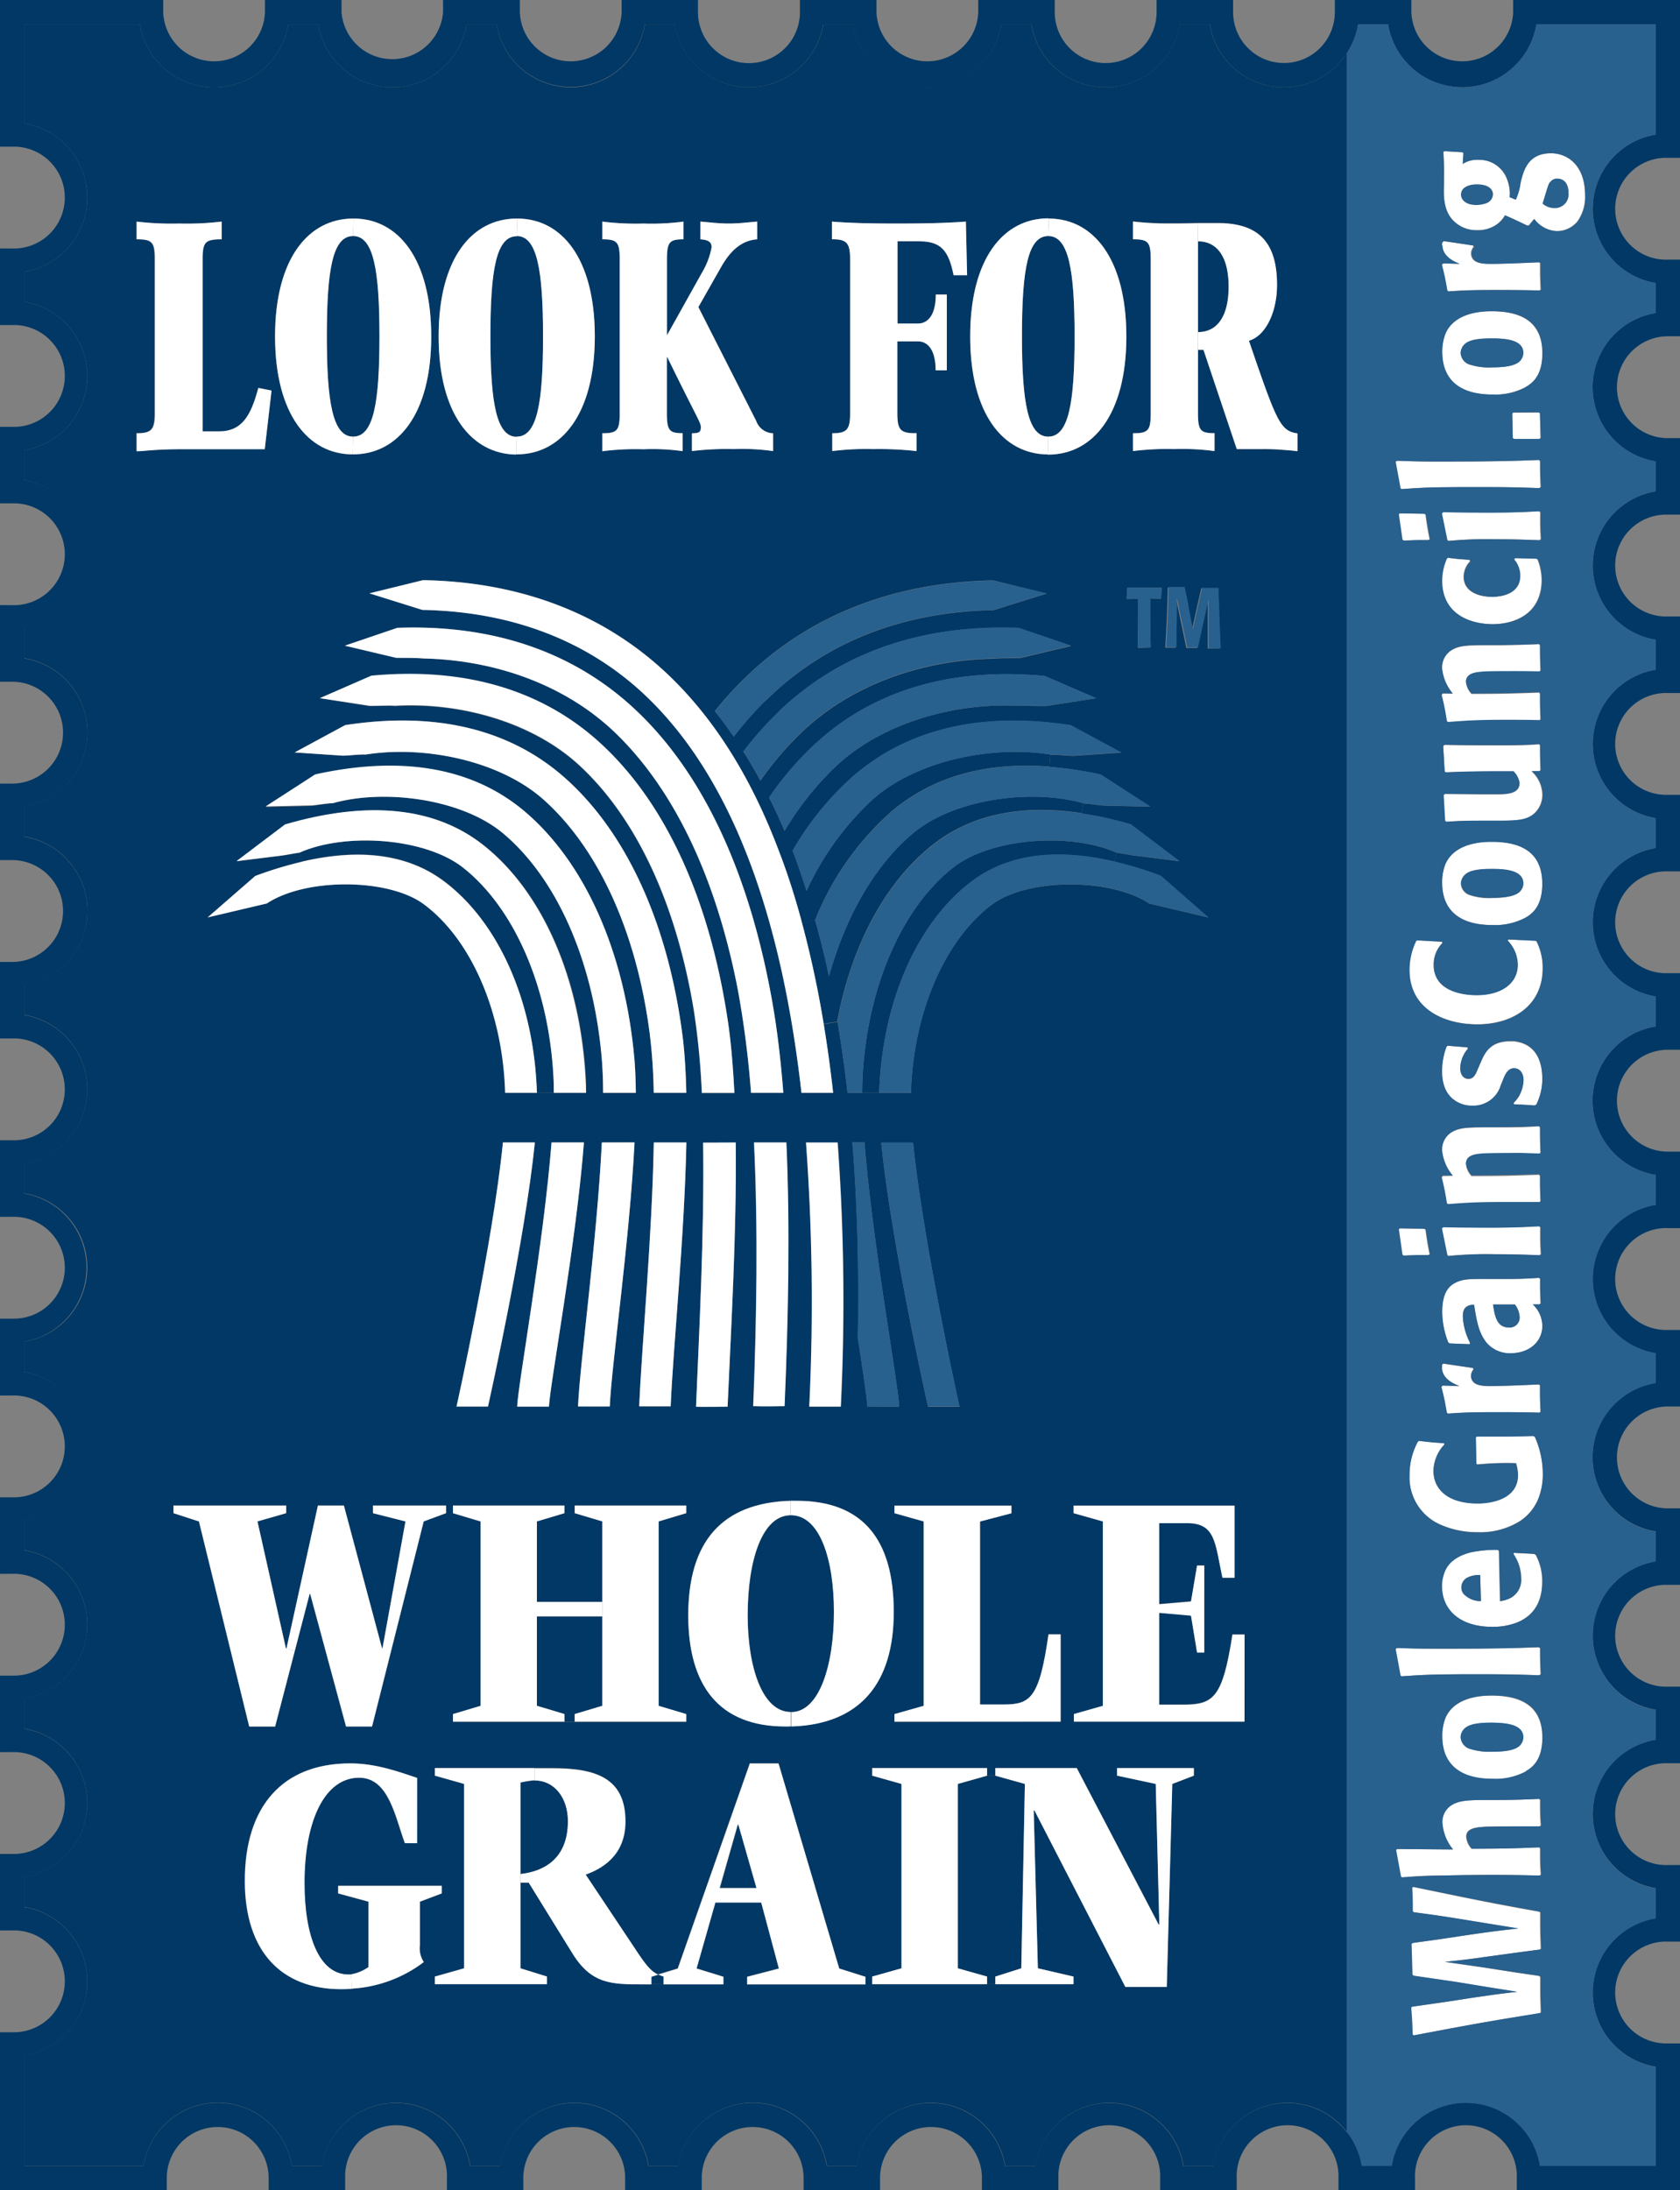 <svg xmlns="http://www.w3.org/2000/svg" viewBox="0 0 276.8 360.74"><rect x="0" y="0" width="276.8" height="360.74" fill="#808080" stroke="none"/><defs><style>.cls-1{fill:#013865;}.cls-2{fill:#28608e;}.cls-3{fill:#fff;}</style></defs><g id="Layer_2" data-name="Layer 2"><g id="Layer_1-2" data-name="Layer 1"><path class="cls-1" d="M160.33,145c-9.16,6.75-15,20-15.47,35h-2.8c0-.94,0-1.83.06-2.66.81-15.08,6.64-27.89,14.84-34.38,6.27-5,19.45-5.87,27-2.52h0l-.36,1.5C174,139.69,166.18,140.73,160.33,145Z"/><path class="cls-1" d="M136.58,160.8c2.84-10.13,7.68-18.37,13.79-23.51,6.76-5.7,19.52-7.42,28.12-5l-.24,1.65c-10-1.53-18.29.23-24.59,5.21-7.78,6.14-13.34,16.5-15.69,28.92l0,.2-2.28.37a168.57,168.57,0,0,0-3.55-16.56l2.14-.58C135.13,154.51,135.91,157.59,136.58,160.8Z"/><path class="cls-1" d="M132.88,146.75a47.33,47.33,0,0,1,10.91-15.08c7.23-6.41,19.58-8.93,29.28-7.39l-.15,2c-10.48-.83-19.2,1.63-25.95,7.3a47.24,47.24,0,0,0-12.66,17.94l-2.14.58q-1.59-5.94-3.57-11.25l2-.74C131.4,142.26,132.18,144.47,132.88,146.75Z"/><path class="cls-1" d="M49.38,140.43c7.52-3.35,20.7-2.44,27,2.52,8.2,6.49,14,19.3,14.83,34.38,0,.83.06,1.72.06,2.66H88.46C88,165,82.15,151.79,73,145c-5.85-4.31-13.65-5.35-23.24-3.11Z"/><polygon class="cls-1" points="163.99 325.57 163.99 326.82 162.63 326.82 162.63 325.57 157.81 324.21 157.81 293.84 162.63 292.48 163.99 292.48 168.86 293.84 168.27 324.21 163.99 325.57"/><polygon class="cls-1" points="121.69 300.49 124.64 310.96 118.64 310.96 121.6 300.49 121.69 300.49"/><path class="cls-1" d="M88.07,293.27c3.37,0,5.5,3,5.5,6.71,0,6.37-4.18,8.3-7.82,8.7V293.61A16.86,16.86,0,0,1,88.07,293.27Z"/><path class="cls-1" d="M130.31,249.58c4.73,0,7.09,7.16,7.09,15.92S135,282,130.31,282s-7.1-7.45-7.1-15.92C123.21,257,125.58,249.58,130.31,249.58Z"/><polygon class="cls-1" points="93.01 282.33 88.46 280.97 88.46 266.24 99.24 266.24 99.24 280.97 94.69 282.33 94.69 283.58 93.01 283.58 93.01 282.33"/><polygon class="cls-1" points="99.24 250.6 99.24 263.85 88.46 263.85 88.46 250.6 93.01 249.24 94.69 249.24 99.24 250.6"/><path class="cls-1" d="M197.38,39.75c3.18,0,5.05,2.6,5.05,7.47s-1.87,7.48-5.05,7.48Z"/><path class="cls-1" d="M172.71,38.88c3.38,0,4.34,5.53,4.34,16.52s-1,16.52-4.34,16.52-4.33-5.53-4.33-16.52S169.34,38.88,172.71,38.88Z"/><path class="cls-1" d="M85.14,38.88c3.37,0,4.33,5.53,4.33,16.52s-1,16.52-4.33,16.52S80.8,66.39,80.8,55.4,81.76,38.88,85.14,38.88Z"/><path class="cls-1" d="M58.18,38.88c3.38,0,4.34,5.53,4.34,16.52s-1,16.52-4.34,16.52-4.33-5.53-4.33-16.52S54.81,38.88,58.18,38.88Z"/><path class="cls-1" d="M200.11,71.37c-2.32,0-2.73-.43-2.73-3.35V57.62h.89L203.76,74h4a36.15,36.15,0,0,1,4.19.17c.93,0,1.44.16,1.81.16V71.37c-2.83-.43-3.38-1.73-8-15.27,2.76-.81,4.63-4.71,4.63-9.2,0-7.48-3.48-10.18-9.82-10.18-1.1,0-2.17,0-3.27,0-1.49,0-3,.06-4.68.06a50.43,50.43,0,0,1-5.9-.32h-.07v2.92c2.52,0,2.93.44,2.93,3.36V68c0,2.92-.41,3.35-2.93,3.35V74.3a45.13,45.13,0,0,1,6.82-.33,39.6,39.6,0,0,1,6.62.33Zm-4.36,28.16-.56-2.69-.06-.08c-1.2,0-1.4,0-2.66,0l-.06.09c-.12,4.19-.16,5.27-.41,9.76l.06.09a14.3,14.3,0,0,1,1.58,0l.07-.09,0-2.67.07-2.72,0-2.65.5,2.48.42,2,.75,3.61.07.09a15,15,0,0,1,1.67,0l.07-.09.65-3,.45-2,.63-2.94v2.51l0,2.14v3.36l0,.09c.78,0,1.08-.06,1.94,0l.06-.09c-.07-1.59-.14-3.21-.19-4.82l-.09-2.65c-.06-1.3-.07-1.47-.07-2.3l-.06-.08c-1.17,0-1.36,0-2.61,0l-.06.09-.52,2.27-.45,2-.53,2.44-.49-2.51Zm-18.82,182.8v1.25h28.12V269.19h-2c-1.64,10.64-3.19,11.55-8.24,11.55H191V265.61l5.23.46,1,6.08h1.19V257.82h-1.19l-1,5.92-5.23.45V250.83h4.6c4.73,0,4.59,3.35,5.82,9h2V248H176.89v1.26l4.82,1.36V281ZM191.34,96.79h-5.55l-.08.08-.08,1.73.06.08,1.83-.06c0,3.68,0,4.56-.08,8l.07.09c.82,0,1.05-.06,2-.06l.07-.08c-.06-2-.08-3.93-.08-5.9,0-.77,0-1.21,0-2.1l1.74.05.07-.07.08-1.75ZM174.75,283.58V269.19h-2c-1.55,10.64-3,11.55-7.51,11.55h-3.77V250.6l5.18-1.36V248H147.37v1.26l4.82,1.36V281l-4.82,1.36v1.25ZM159.34,45.33l-.2-8.83c-3.07.22-6.08.32-11.54.32s-8.56-.16-10.54-.32v2.92c2.63-.05,3,.76,3,3.41V68c0,2.7-.48,3.35-2.94,3.35V74.3a44.7,44.7,0,0,1,6.73-.33,57.34,57.34,0,0,1,7.16.33V71.37c-2.73.06-3.17-.59-3.17-3.35V56.21h3.38c1.6,0,2.93,1.35,2.93,4.77H156V48.52h-1.84c0,3.41-1.33,4.77-2.93,4.77h-3.38V39.75h3.58c3.48,0,4.84,1.41,5.66,5.58ZM172.71,36c-7.33,0-12.86,6.55-12.86,19.44s5.48,19.39,12.77,19.44h.09c7.34,0,12.87-6.55,12.87-19.44S180.1,36,172.8,36ZM148.15,231.67c-.15-3.72-4.41-26.87-5.71-43.49h-2q1.22,15,.91,32.27c.84,5.42,1.5,9.85,1.56,11.22C142.89,231.67,148.15,231.74,148.15,231.67Zm14.48,59.56H143.7v1.25l4.83,1.36v30.37l-4.83,1.36v1.25h33.17v-1.25L171,324.21l-.68-25.93.09-.12,15,29.12h6.82l.91-33.44,3.55-1.36v-1.25H184.05v1.25l6.37,1.36.59,23.09-.09.11-13.51-25.81H164v1.25h-1.36Zm-17.43-103c1.59,16.25,7.71,43.5,7.71,43.5h5.18s-6-27.14-7.65-43.5Zm-6.64,43.5a357.44,357.44,0,0,0-.52-43.5h-5.21a358.91,358.91,0,0,1,.54,43.5Zm33.56-120.39c-15.41-1.45-28.26,2.36-37.87,11.25a52,52,0,0,0-7.53,8.77c.9,1.79,1.73,3.6,2.54,5.51a49.71,49.71,0,0,1,8.58-10.76c7.7-7.14,19.65-10.47,30.44-9.83,1.07-.08,3.06.06,4.18,0l8.16-1.27Zm-46.05,4.16c9.71-9.68,22.57-14.72,37.64-15l8.74-2.73-8.82-2.17c-16.54.29-30.66,5.84-41.36,16.52a59.26,59.26,0,0,0-4.5,5c1.07,1.35,2.12,2.75,3.12,4.21A59.38,59.38,0,0,1,126.07,115.45Zm-10.22,72.73c.21,14.87-.67,31.43-1.17,43.49.52.09,5.2,0,5.2,0,.53-12.1,1.51-28.67,1.34-43.51Zm12.37-70.89a57.61,57.61,0,0,0-5.74,6.45c1,1.54,1.9,3.14,2.81,4.8a52,52,0,0,1,6.64-7.81c8.15-7.88,19.69-12,31.58-12.27,1.34-.12,3.16-.09,4.55-.11l8.44-2-8.66-2.94C151.86,102.82,138.36,107.5,128.22,117.29ZM115.4,39.42c1.74.11,1.84.76,1.84,1.36a12.67,12.67,0,0,1-1.57,4.11l-5.8,10.35V42.78c0-2.92.41-3.36,2.73-3.36V36.5a40.2,40.2,0,0,1-6.62.32,43.78,43.78,0,0,1-6.75-.32v2.92c2.45,0,2.86.44,2.86,3.36V68c0,2.92-.41,3.35-2.86,3.35V74.3A43.14,43.14,0,0,1,106,74a36,36,0,0,1,6.48.33V71.37c-2.18,0-2.59-.43-2.59-3.35V58.81h.07c5.08,10.4,5.53,10.72,5.53,11.54s-.28,1-1.47,1V74.3a47.17,47.17,0,0,1,6.89-.33,36,36,0,0,1,6.48.33V71.37a3.05,3.05,0,0,1-2.79-2.05l-9.52-18.74,3.78-6.66c1.74-3,3.62-4.33,5.91-4.5V36.5c-1.47.11-3,.32-4.68.32s-3.2-.21-4.67-.32ZM99.16,188.18c-.81,16.27-3.64,36.51-3.92,43.46,2.56.05,5.23,0,5.23,0,.29-6.88,3.26-27.27,4.08-43.49Zm13.93,0h-5.37c-.28,15.65-2,33.77-2.4,43.49l5.18,0C110.91,221.94,112.77,203.77,113.09,188.18Zm-22.22,0c-1.29,16.62-5.51,39.76-5.66,43.49,3.14,0,5.24,0,5.24,0,.16-3.66,4.49-27,5.76-43.51ZM69.59,100.47c15.08.26,28,5.3,37.68,15,13.14,13.08,21.42,34.72,24.78,64.54h5.22c-.43-3.9-1-7.68-1.55-11.31l2.28-.37c.63,3.75,1.19,7.64,1.64,11.68h10.45c.4-13.63,5.83-25.49,13.45-31.09,5.79-4.26,19.4-4.35,25.82-.09l9.73,2.29-7.82-6.82a62.65,62.65,0,0,0-7.69-2.35l.36-1.5c.36,0,2.8.49,3.08.49l7.29.91-8-6.05a58.58,58.58,0,0,0-8.07-1.8l.24-1.65c.54-.05,2.89.35,3.45.34l7.6.18-8.16-5.27a59.7,59.7,0,0,0-8.46-1.28l.15-2c.8-.07,3,.2,3.8.18l7.88-.53-8.32-4.5c-14.85-2.29-27.08.63-36.14,8.64a49.27,49.27,0,0,0-9.71,12.06l-2,.74Q122,123,111.06,112.09C100.35,101.41,86.24,95.86,69.7,95.57l-8.83,2.17Zm2.06,192,4.82,1.36v30.37l-4.82,1.36v1.25H90.12v-1.25l-4.37-1.36V310.1h1.36l7.15,11.55c3.18,5.17,6.46,5.17,11.73,5.17h13.2v-1.25l-4.42-1.36,3.1-10.87h7.55l2.91,10.87-5.23,1.36v1.25h19.47v-1.25l-4.32-1.36-10-33.78h-4.73l-11.87,33.78-3.29,1c-1.26-.59-2.08-1.64-3.94-4.48l-8-12c2.5-.91,6.55-3,6.55-8.76,0-7.28-5.05-8.75-12.06-8.75H71.65ZM72.27,55.4c0,12.84,5.48,19.39,12.78,19.44h.09C92.47,74.84,98,68.29,98,55.4S92.52,36,85.23,36h-.09C77.8,36,72.27,42.51,72.27,55.4ZM88.12,188.18H82.86c-1.61,16.36-7.64,43.5-7.64,43.5H80.4S86.51,204.43,88.12,188.18ZM74.63,248v1.26l4.55,1.36V281l-4.55,1.36v1.25h38.44v-1.25L108.52,281V250.6l4.55-1.36V248H94.69v1.26H93V248Zm-5.94,44.84c-2.59-.86-6.55-2.39-11-2.39-11.24,0-17.38,7.16-17.38,19.33,0,11.66,6,17.86,15.88,17.86.61,0,1.21,0,1.78-.07a21.7,21.7,0,0,0,11.82-4.37,4.13,4.13,0,0,1-.64-2.78v-7.17l3.6-1.36v-1.25H55.68v1.25l5,1.36V324a7.07,7.07,0,0,1-2.89,1.22l-.43,0c-4.78,0-7.23-6.26-7.23-15.07,0-10.46,3.41-17.34,9-17.34,4.87,0,5.92,6.37,7.51,10.75h2ZM73.49,248h-12v1.26l5.36,1.36L63,271.47h-.09L56.66,248H52.38L47.2,271.53h-.09L42.42,250.6l4.73-1.36V248H28.59v1.26l4.19,1.36,8.28,33.78h4.27l3.25-12.49L51,262.54h.09L57,284.38H61.3l8.51-33.78,3.68-1.36Zm31.62-130.69c-10.17-9.79-23.66-14.47-39.64-13.89l-8.65,2.94,8.44,2c1.39,0,3.2,0,4.54.11,11.89.26,23.43,4.39,31.6,12.27C111,130,118,144.45,121.6,163.19a161.07,161.07,0,0,1,2.14,16.8h5.32c-.41-5.31-1-10.32-1.8-14.87C123.53,144,116,127.75,105.11,117.29Zm-44.25-1c1.1,0,3.1-.12,4.17,0,10.8-.64,22.74,2.69,30.44,9.83,9.28,8.58,15.93,22.61,18.85,40.44a124.4,124.4,0,0,1,1.3,13.49H121c-.21-4.28-.53-8.32-1.07-11.88-3-20-10.24-35.78-20.84-45.57-9.61-8.89-22.46-12.7-37.89-11.25L52.69,115ZM44.74,64.33l-2.18-.43c-1.2,4.5-2.66,7.15-6.45,7.15h-2.8V42.78c0-2.92.41-3.36,3.14-3.36V36.5a48.81,48.81,0,0,1-7,.32,48.81,48.81,0,0,1-7-.32v2.92c2.59,0,3,.44,3,3.36V68c0,2.7-.47,3.35-3,3.35V74.3h.07c1.16,0,2.93-.33,7.16-.33H43.62Zm.58-8.93c0,12.84,5.48,19.39,12.77,19.44h.09c7.34,0,12.87-6.55,12.87-19.44S65.57,36,58.27,36h-.09C50.85,36,45.32,42.51,45.32,55.4Zm3.23,68.53,7.87.53c.84,0,3-.25,3.82-.18,9.69-1.54,22.05,1,29.28,7.39,8.89,7.89,15.3,21.52,17.51,38.42a91,91,0,0,1,.68,9.9h5.37c-.07-3.12-.24-6.05-.53-8.63-2.29-18.91-9.23-34.19-19.53-43.29-9.06-8-21.29-10.93-36.15-8.64Zm6.25,8.4c8.61-2.46,21.38-.74,28.14,5,8.54,7.19,14.66,20.4,16.15,36.4.18,1.87.27,4,.28,6.3h5.39c0-1.93-.09-3.74-.22-5.37-1.55-17.8-8.2-32.61-18.2-41-8.5-7.13-20.1-9.18-34.41-6l-8.15,5.27,7.59-.18C51.92,132.68,54.27,132.28,54.8,132.33ZM42.05,144.28l-7.83,6.82L44,148.81c6.42-4.26,20-4.17,25.82.09,7.63,5.6,13.06,17.46,13.45,31.09H96.56c0-.71,0-1.41,0-2-.81-16.72-7.11-31.06-16.85-38.76-7.93-6.27-18.93-7.43-32.67-3.41l-8,6.05,7.32-.91c.28,0,2.8-.51,3.07-.49l.36,1.5A62.65,62.65,0,0,0,42.05,144.28ZM221.93,8.73V351.16a12.38,12.38,0,0,0-22,5.58H195a12.39,12.39,0,0,0-24.45,0h-4.93a12.39,12.39,0,0,0-24.45,0h-4.92a12.39,12.39,0,0,0-24.46,0h-4.92a12.39,12.39,0,0,0-24.45,0H77.48a12.39,12.39,0,0,0-24.45,0H48.1a12.39,12.39,0,0,0-24.46,0H4V338.55A12.39,12.39,0,0,0,4,314.1v-4.92a12.39,12.39,0,0,0,0-24.45v-4.94a12.39,12.39,0,0,0,0-24.45v-4.92A12.39,12.39,0,0,0,4,226V221a12.39,12.39,0,0,0,0-24.45v-4.93a12.39,12.39,0,0,0,0-24.45v-4.92a12.39,12.39,0,0,0,0-24.46v-4.92a12.39,12.39,0,0,0,0-24.46v-4.93A12.38,12.38,0,0,0,4,79.08V74.15A12.39,12.39,0,0,0,4,49.7V44.77A12.39,12.39,0,0,0,4,20.32V4H23.06A12.38,12.38,0,0,0,47.5,4h4.93A12.39,12.39,0,0,0,76.88,4h4.93a12.39,12.39,0,0,0,24.45,0h4.93a12.39,12.39,0,0,0,24.45,0h4.93A12.39,12.39,0,0,0,165,4h4.92a12.39,12.39,0,0,0,24.45,0h4.94a12.41,12.41,0,0,0,12.22,10.38A12.35,12.35,0,0,0,221.93,8.73ZM147.23,265.5c0-11.94-5.09-18.31-16-18.31-.32,0-.64,0-.95,0-11.45.33-16.88,6.85-16.88,18.86,0,11.6,5.09,18.31,16,18.31.32,0,.64,0,.95,0C141.8,284,147.23,277.12,147.23,265.5Zm-18-33.88c.62-14.16.92-29.49.3-43.44h-5.33c.68,14,.43,29.41-.13,43.44C125.44,231.69,129.27,231.62,129.27,231.62Z"/><path class="cls-2" d="M256.62,29.41c.89,0,1.82.64,1.82,2.34a2.27,2.27,0,0,1-2.3,2.54,3,3,0,0,1-2-.75l.3-1c.68-2.28.68-2.31,1-2.61A1.38,1.38,0,0,1,256.62,29.41Z"/><path class="cls-3" d="M252.89,236.68a15.27,15.27,0,0,1,1.31,6.06,10.92,10.92,0,0,1-.51,3.44,8,8,0,0,1-3.31,4.38,12.33,12.33,0,0,1-6.89,1.8,14.94,14.94,0,0,1-6.3-1.31,8.48,8.48,0,0,1-4.95-8.16,11.37,11.37,0,0,1,1.37-5.46l.18-.13c1.79.2,2.27.26,4.12.38l.09.21a6.55,6.55,0,0,0-1.82,4.31c0,3.23,2.56,5.41,7.28,5.41,2.24,0,6.65-.71,6.65-4.69a7.1,7.1,0,0,0-.33-1.93,49.32,49.32,0,0,0-6.35.21l-.18-.13-.09-4.36.18-.13c1.52,0,3,0,4.5,0h.69c1.37,0,2.75,0,4.12-.08Z"/><path class="cls-3" d="M253,256.11a8.82,8.82,0,0,1,1.07,4.41c0,1.85-.36,5.34-4.39,6.82a11.08,11.08,0,0,1-3.9.62c-5.17,0-8.24-2.67-8.24-6.7a5.66,5.66,0,0,1,.27-1.82c.24-.87,1-2.85,4.47-3.74a19.94,19.94,0,0,1,4.45-.41l.21.15.18,8.29a4.79,4.79,0,0,0,1.82-.57,3.38,3.38,0,0,0,1.64-3.2,7.13,7.13,0,0,0-1.28-4l.09-.18,3.37.18Zm-9,7.62-.12-4.29a4.12,4.12,0,0,0-2.06.39,1.79,1.79,0,0,0-1,1.64,1.64,1.64,0,0,0,.33,1A3.83,3.83,0,0,0,244,263.73Z"/><polygon class="cls-3" points="253.72 68.05 253.84 72.16 253.63 72.29 249.49 72.34 249.25 72.21 249.16 68.11 249.34 67.98 253.54 67.93 253.72 68.05"/><path class="cls-3" d="M253.84,80.24l-.21.16c-2.95-.11-4.74-.16-8-.16-1.76,0-3.52,0-5.29,0-4.83,0-5.81.07-9.45.33l-.18-.1-.81-4.39.21-.18c3.22.1,4.57.13,7.4.13,9.43,0,12.56-.13,16-.26l.21.16C253.72,77.83,253.75,78.52,253.84,80.24Z"/><path class="cls-3" d="M253.84,88.81l-.21.16c-2.44-.08-4.26-.16-7.52-.16a66.93,66.93,0,0,0-7.54.28l-.18-.15-.9-4.41.24-.18c2.54,0,5.1.07,7.64.07,4.12,0,5.88-.1,8.17-.23l.21.18C253.72,86.45,253.75,87,253.84,88.81Z"/><path class="cls-3" d="M253.84,206.58l-.21.16c-2.44-.08-4.26-.16-7.52-.16a64,64,0,0,0-7.54.29l-.18-.16-.9-4.41.24-.18c2.54,0,5.1.08,7.64.08,4.12,0,5.88-.11,8.17-.23l.21.18C253.72,204.22,253.75,204.74,253.84,206.58Z"/><path class="cls-3" d="M252.53,214.85a4.93,4.93,0,0,1,1.58,3.56c0,2.52-2.06,4.49-5.25,4.49a5,5,0,0,1-4.09-1.92c-1.1-1.54-1.43-3-1.91-6.06a2.07,2.07,0,0,0-1.28.34c-.39.33-.57.72-.57,1.66a10.51,10.51,0,0,0,1.2,4.29l-.12.21-3.26-.13-.24-.16a13.8,13.8,0,0,1-1-5c0-3.28,1.19-4.31,2.15-4.82,1.25-.67,2.42-.67,5.1-.64l2.21,0c2.8,0,3.55,0,6.47-.18l.21.13c0,1.67,0,2.24.09,4.08l-.21.16Zm-2.15,2.1a3.76,3.76,0,0,0-.78-2.08H246c.27,1.75.6,3.78,2.57,3.78A1.63,1.63,0,0,0,250.38,217Z"/><path class="cls-3" d="M253.84,275.79l-.21.15c-2.95-.1-4.74-.15-8-.15-1.76,0-3.52,0-5.29,0-4.83.05-5.81.08-9.45.34l-.18-.11-.81-4.38.21-.18c3.22.1,4.57.12,7.4.12,9.43,0,12.56-.12,16-.25l.21.15C253.72,273.38,253.75,274.07,253.84,275.79Z"/><path class="cls-3" d="M253.84,321l-.18.13-4.08.54-4.66.64c-3.22.46-4,.54-6.89.85l6.38.92,5.46.85,3.7.54.18.18c0,2.51,0,3.2.09,5.8l-.18.15c-8.65,1.39-10.92,1.8-20.79,3.67l-.21-.13c-.06-1.87-.06-2.23-.24-4.44l.15-.15,5.91-.85,4.35-.67c3.61-.53,4.48-.64,7.07-.94l-4.11-.65-6.12-1-6.86-1-.18-.16-.15-5.08.21-.15,4.59-.64,5-.75c3.47-.51,4.48-.64,7.82-1l-5.13-.83-4.56-.74c-3.44-.56-4.48-.69-7.55-1.1l-.18-.16c0-1.72,0-2.07-.09-3.9l.18-.12c13.09,2.72,15.36,3.12,20.79,4.08l.18.12C253.72,317.69,253.75,318.54,253.84,321Z"/><path class="cls-3" d="M250.35,129a3.4,3.4,0,0,0-1-1.93c-1.2,0-1.67,0-2.54,0-.48,0-5.25,0-8.62.18l-.18-.18-.24-4.18.24-.18c2.8.05,5.61.07,8.41.07,3.88,0,5,0,7.13-.18l.18.16c0,1.67,0,2.23.09,4.1l-.18.18-1.34,0a5.31,5.31,0,0,1,1.79,3.8,4.12,4.12,0,0,1-1.58,3.36c-1.25.92-2.63,1-5.88,1h-2.09c-3,0-3.85,0-6.35.18l-.18-.18-.24-4.23.24-.18,6,.05c.74,0,1.52,0,2.26,0C248.08,130.87,250.35,130.87,250.35,129Z"/><path class="cls-3" d="M254.11,58.2c0,3.67-1.61,4.93-2.78,5.59A10.69,10.69,0,0,1,245.87,65c-5.49,0-8.26-2.51-8.26-7a8,8,0,0,1,.57-3.13c1.64-3.59,6.47-3.59,7.64-3.59C250.29,51.3,254.11,52.76,254.11,58.2Zm-3.85,1.39a2,2,0,0,0,.69-1.44c0-2.13-2.72-2.41-5.16-2.41-1.62,0-3.32.13-4.18.74a2.09,2.09,0,0,0-.93,1.64A2.12,2.12,0,0,0,242,60a10.32,10.32,0,0,0,3.82.51C248.74,60.51,249.75,60,250.26,59.59Z"/><path class="cls-3" d="M254.11,145.57c0,3.67-1.61,4.93-2.78,5.59a10.69,10.69,0,0,1-5.46,1.21c-5.49,0-8.26-2.52-8.26-7a8,8,0,0,1,.57-3.13c1.64-3.59,6.47-3.59,7.64-3.59C250.29,138.67,254.11,140.13,254.11,145.57ZM250.26,147a1.93,1.93,0,0,0,.69-1.43c0-2.13-2.72-2.41-5.16-2.41-1.62,0-3.32.12-4.18.74a2.05,2.05,0,0,0-.93,1.64,2.11,2.11,0,0,0,1.35,1.87,10.13,10.13,0,0,0,3.82.52C248.74,147.88,249.75,147.39,250.26,147Z"/><path class="cls-3" d="M254.11,286.23c0,3.67-1.61,4.93-2.78,5.59a10.69,10.69,0,0,1-5.46,1.21c-5.49,0-8.26-2.51-8.26-7a8,8,0,0,1,.57-3.13c1.64-3.59,6.47-3.59,7.64-3.59C250.29,279.33,254.11,280.79,254.11,286.23Zm-3.85,1.39a2,2,0,0,0,.69-1.44c0-2.13-2.72-2.41-5.16-2.41-1.62,0-3.32.13-4.18.74a2.05,2.05,0,0,0-.93,1.64A2.13,2.13,0,0,0,242,288a10.32,10.32,0,0,0,3.82.51C248.74,288.54,249.75,288.05,250.26,287.62Z"/><path class="cls-3" d="M250.41,94.79a4.13,4.13,0,0,0-1-2.67l.15-.2,3.58.1.18.15a9.37,9.37,0,0,1,.66,3.31c0,5.78-4.65,7.32-8.08,7.32-3.05,0-8.36-1.18-8.36-7.21a9.36,9.36,0,0,1,.78-3.6l.18-.12c1.58.2,2,.23,3.58.33l.09.26A3.72,3.72,0,0,0,241.13,95c0,2.49,2.51,3.31,4.69,3.31C247.61,98.28,250.41,97.69,250.41,94.79Z"/><path class="cls-2" d="M251,58.15a2,2,0,0,1-.69,1.44c-.51.43-1.52.92-4.41.92A10.32,10.32,0,0,1,242,60a2.12,2.12,0,0,1-1.35-1.88,2.09,2.09,0,0,1,.93-1.64c.86-.61,2.56-.74,4.18-.74C248.23,55.74,251,56,251,58.15Z"/><path class="cls-2" d="M251,145.52a1.93,1.93,0,0,1-.69,1.43c-.51.44-1.52.93-4.41.93a10.13,10.13,0,0,1-3.82-.52,2.11,2.11,0,0,1-1.35-1.87,2.05,2.05,0,0,1,.93-1.64c.86-.62,2.56-.74,4.18-.74C248.23,143.11,251,143.39,251,145.52Z"/><path class="cls-2" d="M251,286.18a2,2,0,0,1-.69,1.44c-.51.43-1.52.92-4.41.92A10.32,10.32,0,0,1,242,288a2.13,2.13,0,0,1-1.35-1.88,2.05,2.05,0,0,1,.93-1.64c.86-.61,2.56-.74,4.18-.74C248.23,283.77,251,284.05,251,286.18Z"/><path class="cls-2" d="M249.6,214.87a3.76,3.76,0,0,1,.78,2.08,1.63,1.63,0,0,1-1.82,1.7c-2,0-2.3-2-2.57-3.78Z"/><path class="cls-3" d="M248.53,154.75l4.45.18.18.13a9.73,9.73,0,0,1,1,4.39c0,6.26-5,9.26-10.77,9.26-5.22,0-11.19-2.31-11.19-9a11.08,11.08,0,0,1,1.1-4.75l.15-.1,4.12.23.06.23a5,5,0,0,0-1.43,3.62c0,4.18,4.5,4.95,7.07,4.95,4.24,0,6.77-2.05,6.77-5a5.8,5.8,0,0,0-1.67-4Z"/><path class="cls-2" d="M243.34,30.36c2.42,0,2.62,1.28,2.62,1.64a1.65,1.65,0,0,1-1.25,1.54,4.74,4.74,0,0,1-1.55.23c-1.49,0-2.45-.77-2.45-1.72C240.71,30.87,242,30.34,243.34,30.36Z"/><path class="cls-2" d="M243.88,259.44l.12,4.29a3.83,3.83,0,0,1-2.9-1.23,1.64,1.64,0,0,1-.33-1,1.79,1.79,0,0,1,1-1.64A4.12,4.12,0,0,1,243.88,259.44Z"/><path class="cls-3" d="M239.34,304.63a7.71,7.71,0,0,1-1.76-4.36,3.25,3.25,0,0,1,1.61-3c1.25-.74,2.9-.77,5.73-.79h2.24c3.1,0,3.94-.08,6.38-.18l.18.15c0,2,0,2.39.12,4.24l-.21.13c-1,0-1.94,0-2.92,0s-5.34,0-6.27.08c-1.19.1-2.89.2-2.89,1.61a3.18,3.18,0,0,0,.89,2c5.29,0,6.63-.05,11.1-.23l.18.15c0,2.08,0,2.46.12,4.36l-.21.13c-2.92-.05-4.68-.1-7.64-.1q-3.62,0-7.25.08c-3.84.05-4.92.1-7.81.33l-.18-.13-.81-4.39.21-.15Z"/><path class="cls-3" d="M239.34,114.27a7.66,7.66,0,0,1-1.76-4.11,3.36,3.36,0,0,1,1.79-3.18c1.22-.64,2.6-.67,5.46-.69h2.33c2.92-.06,3.76-.06,6.38-.18l.18.18c0,2,0,2.48.09,4.18l-.18.15-3.07,0c-1.13,0-5.22,0-6.21.07s-2.83.21-2.83,1.62a3.33,3.33,0,0,0,.92,2c5.34,0,6.51-.06,11.1-.21l.18.15c0,2.06,0,2.44.09,4.29l-.18.15c-1.91,0-3.82-.05-5.73-.05-4.86,0-6.74.16-9.33.36l-.21-.15a39.21,39.21,0,0,0-.87-4.34l.21-.26Z"/><path class="cls-3" d="M239.34,193.68a7.66,7.66,0,0,1-1.76-4.11,3.37,3.37,0,0,1,1.79-3.18c1.22-.64,2.6-.67,5.46-.69h2.33c2.92,0,3.76,0,6.38-.18l.18.18c0,2.05,0,2.49.09,4.18l-.18.16-3.07,0c-1.13,0-5.22,0-6.21.08s-2.83.2-2.83,1.61a3.33,3.33,0,0,0,.92,2c5.34,0,6.51-.05,11.1-.21l.18.16c0,2.05,0,2.44.09,4.28l-.18.16c-1.91,0-3.82,0-5.73,0-4.86,0-6.74.15-9.33.35l-.21-.15a39.67,39.67,0,0,0-.87-4.34l.21-.25Z"/><path class="cls-1" d="M221.93,351.16a12.3,12.3,0,0,1,2.44,5.58h4.93a12.38,12.38,0,0,1,24.44,0H272.8V340.42a12.39,12.39,0,0,1,0-24.45V311a12.39,12.39,0,0,1,0-24.45v-4.93a12.39,12.39,0,0,1,0-24.45v-4.92a12.39,12.39,0,0,1,0-24.46V222.9a12.39,12.39,0,0,1,0-24.45v-4.92a12.39,12.39,0,0,1,0-24.46v-4.93a12.39,12.39,0,0,1,0-24.45v-4.93a12.39,12.39,0,0,1,0-24.45v-4.93a12.39,12.39,0,0,1,0-24.45V76a12.38,12.38,0,0,1,0-24.44V46.62a12.39,12.39,0,0,1,0-24.45V4H253.15A12.39,12.39,0,0,1,228.7,4h-4.93a12.18,12.18,0,0,1-1.84,4.73,12.35,12.35,0,0,1-10.38,5.65A12.41,12.41,0,0,1,199.33,4h-4.94a12.39,12.39,0,0,1-24.45,0H165a12.39,12.39,0,0,1-24.45,0h-4.93a12.39,12.39,0,0,1-24.45,0h-4.93A12.39,12.39,0,0,1,81.81,4H76.88A12.39,12.39,0,0,1,52.43,4H47.5A12.38,12.38,0,0,1,23.06,4H4V20.32A12.39,12.39,0,0,1,4,44.77V49.7A12.39,12.39,0,0,1,4,74.15v4.93a12.38,12.38,0,0,1,0,24.44v4.93a12.39,12.39,0,0,1,0,24.46v4.92a12.39,12.39,0,0,1,0,24.46v4.92a12.39,12.39,0,0,1,0,24.45v4.93A12.39,12.39,0,0,1,4,221V226a12.39,12.39,0,0,1,0,24.45v4.92a12.39,12.39,0,0,1,0,24.45v4.94a12.39,12.39,0,0,1,0,24.45v4.92a12.39,12.39,0,0,1,0,24.45v18.19H23.64a12.39,12.39,0,0,1,24.46,0H53a12.39,12.39,0,0,1,24.45,0h4.93a12.39,12.39,0,0,1,24.45,0h4.92a12.39,12.39,0,0,1,24.46,0h4.92a12.39,12.39,0,0,1,24.45,0h4.93a12.39,12.39,0,0,1,24.45,0h4.93a12.38,12.38,0,0,1,22-5.58Zm54.87-14.58v24.16H249.91v-2a8.39,8.39,0,1,0-16.77,0v2H220.53v-2a8.39,8.39,0,1,0-16.77,0v2H191.15v-2a8.39,8.39,0,1,0-16.77,0v2h-12.6v-2a8.39,8.39,0,1,0-16.78,0v2H132.4v-2a8.39,8.39,0,0,0-16.78,0v2H103v-2a8.39,8.39,0,0,0-16.78,0v2H73.64v-2a8.39,8.39,0,1,0-16.77,0v2H44.26v-2a8.39,8.39,0,0,0-16.78,0v2H0v-26H2a8.39,8.39,0,1,0,0-16.77H0v-12.6H2a8.39,8.39,0,1,0,0-16.77H0V276H2a8.39,8.39,0,1,0,0-16.77H0v-12.6H2a8.39,8.39,0,1,0,0-16.77H0V217.2H2a8.39,8.39,0,1,0,0-16.77H0V187.82H2a8.39,8.39,0,1,0,0-16.77H0v-12.6H2a8.39,8.39,0,1,0,0-16.78H0v-12.6H2a8.39,8.39,0,1,0,0-16.78H0V99.68H2A8.39,8.39,0,1,0,2,82.91H0V70.31H2A8.39,8.39,0,1,0,2,53.54H0V40.93H2A8.39,8.39,0,1,0,2,24.16H0V0H26.89V2A8.39,8.39,0,0,0,43.66,2V0H56.27V2A8.39,8.39,0,0,0,73,2V0H85.65V2a8.39,8.39,0,0,0,16.77,0V0H115V2A8.39,8.39,0,0,0,131.8,2V0h12.61V2a8.39,8.39,0,0,0,16.77,0V0h12.6V2a8.39,8.39,0,0,0,16.78,0V0h12.61V2a8.38,8.38,0,1,0,16.76,0V0h12.61V2a8.39,8.39,0,0,0,16.77,0V0H276.8V26h-2a8.39,8.39,0,1,0,0,16.77h2V55.39h-2a8.39,8.39,0,1,0,0,16.78h2v12.6h-2a8.39,8.39,0,1,0,0,16.77h2v12.61h-2a8.39,8.39,0,1,0,0,16.77h2v12.61h-2a8.39,8.39,0,1,0,0,16.77h2v12.61h-2a8.39,8.39,0,1,0,0,16.78h2v12.6h-2a8.39,8.39,0,1,0,0,16.77h2v12.61h-2a8.39,8.39,0,1,0,0,16.78h2v12.6h-2a8.39,8.39,0,1,0,0,16.77h2v12.61h-2a8.39,8.39,0,1,0,0,16.77h2v12.61h-2a8.39,8.39,0,1,0,0,16.77Z"/><path class="cls-3" d="M256.14,34.29a2.27,2.27,0,0,0,2.3-2.54c0-1.7-.93-2.34-1.82-2.34a1.38,1.38,0,0,0-1.17.52c-.3.3-.3.33-1,2.61l-.3,1A3,3,0,0,0,256.14,34.29Zm-15.43-2.24c0,1,1,1.72,2.45,1.72a4.74,4.74,0,0,0,1.55-.23A1.65,1.65,0,0,0,246,32c0-.36-.2-1.61-2.62-1.64C242,30.34,240.71,30.87,240.71,32.05Zm-1.31,4.24c-1.61-1.67-1.55-4.11-1.49-5.93l0-1.18c0-1.62,0-2.15-.09-4.13l.15-.15,3,.18.15.15L241,27a4.39,4.39,0,0,1,2.6-.69,4.88,4.88,0,0,1,4.71,3.28,6.23,6.23,0,0,1,.39,2.88l1,.41a9.74,9.74,0,0,0,.75-2.54l.12-.62c.45-1.67,1.16-4.49,4.92-4.49,2.9,0,5.64,2.15,5.64,6.85a6.88,6.88,0,0,1-1.25,4.39,4.42,4.42,0,0,1-3.37,1.59,4.91,4.91,0,0,1-3.76-2l-.9,1.08h-.27c-1.22-.59-2-1-3.64-1.69a4.58,4.58,0,0,1-1.67,1.72,5.39,5.39,0,0,1-2.89.74A5.32,5.32,0,0,1,239.4,36.29Z"/><path class="cls-3" d="M237.58,176.31a11.4,11.4,0,0,1,.75-3.93l.18-.13,3.25.26.09.23a5.08,5.08,0,0,0-1.26,3.21c0,1.59,1,1.79,1.35,1.79.83,0,1.16-.69,1.52-1.56l.54-1.26c.62-1.41,1.49-3.38,4.77-3.38.21,0,.42,0,.66,0,4.26.46,4.68,4.31,4.68,6.26a9.56,9.56,0,0,1-1,4.21l-.27.13c-1.5-.1-1.82-.13-3.38-.18l-.11-.23a6.24,6.24,0,0,0,.83-1A5.7,5.7,0,0,0,251,178c0-1.44-.81-2-1.56-2-1.07,0-1.52,1.13-1.79,1.83l-.41,1a4.72,4.72,0,0,1-4.69,3.34,4.9,4.9,0,0,1-2.62-.7C237.7,180.08,237.58,177.57,237.58,176.31Z"/><path class="cls-3" d="M240.47,228.32c-2.2-.82-2.89-2-2.89-3,0-.18,0-.36,0-.54l.21-.16,4.86.72.12.23a1.76,1.76,0,0,0-.42,1c0,1.75,2,1.75,3.32,1.75,2.05,0,5.43-.16,7.84-.26l.21.13c0,2.05,0,2.46.09,4.36l-.18.16c-2.47-.06-4.92-.08-7.37-.08-4.14,0-5.49.08-7.72.23l-.18-.15c-.33-1.88-.42-2.37-.9-4.26l.24-.21Z"/><path class="cls-3" d="M240.47,43.45c-2.2-.82-2.89-2-2.89-3.06,0-.18,0-.36,0-.53l.21-.16,4.86.72.12.23a1.76,1.76,0,0,0-.42,1.05c0,1.75,2,1.75,3.32,1.75,2.05,0,5.43-.16,7.84-.26l.21.13c0,2,0,2.46.09,4.36l-.18.16c-2.47-.06-4.92-.08-7.37-.08-4.14,0-5.49.08-7.72.23l-.18-.15c-.33-1.88-.42-2.37-.9-4.26l.24-.21Z"/><path class="cls-3" d="M235.52,88.79l-.18.18c-.56,0-1.16,0-1.73,0s-1.34,0-2.41.08l-.21-.16-.6-4.18.18-.15,4.06.07.21.13C235.1,86.55,235.16,87,235.52,88.79Z"/><path class="cls-3" d="M235.52,206.56l-.18.18c-.56,0-1.16,0-1.73,0s-1.34,0-2.41.08l-.21-.15-.6-4.19.18-.15,4.06.08.21.13C235.1,204.33,235.16,204.81,235.52,206.56Z"/><path class="cls-2" d="M248.53,154.75l-.12.18a5.8,5.8,0,0,1,1.67,4c0,2.93-2.53,5-6.77,5-2.57,0-7.07-.77-7.07-4.95a5,5,0,0,1,1.43-3.62l-.06-.23-4.12-.23-.15.1a11.08,11.08,0,0,0-1.1,4.75c0,6.64,6,9,11.19,9,5.73,0,10.77-3,10.77-9.26a9.73,9.73,0,0,0-1-4.39l-.18-.13Zm-2.66-2.38a10.69,10.69,0,0,0,5.46-1.21c1.17-.66,2.78-1.92,2.78-5.59,0-5.44-3.82-6.9-8.29-6.9-1.17,0-6,0-7.64,3.59a8,8,0,0,0-.57,3.13C237.61,149.85,240.38,152.37,245.87,152.37ZM247,255.44l-.21-.15a19.94,19.94,0,0,0-4.45.41c-3.52.89-4.23,2.87-4.47,3.74a5.66,5.66,0,0,0-.27,1.82c0,4,3.07,6.7,8.24,6.7a11.08,11.08,0,0,0,3.9-.62c4-1.48,4.39-5,4.39-6.82a8.82,8.82,0,0,0-1.07-4.41l-.24-.16-3.37-.18-.09.18a7.13,7.13,0,0,1,1.28,4,3.38,3.38,0,0,1-1.64,3.2,4.79,4.79,0,0,1-1.82.57Zm-4.77-34.23a10.51,10.51,0,0,1-1.2-4.29c0-.94.18-1.33.57-1.66a2.07,2.07,0,0,1,1.28-.34c.48,3.08.81,4.52,1.91,6.06a5,5,0,0,0,4.09,1.92c3.19,0,5.25-2,5.25-4.49a4.93,4.93,0,0,0-1.58-3.56h1.1l.21-.16c-.09-1.84-.12-2.41-.09-4.08l-.21-.13c-2.92.18-3.67.18-6.47.18l-2.21,0c-2.68,0-3.85,0-5.1.64-1,.51-2.15,1.54-2.15,4.82a13.8,13.8,0,0,0,1,5l.24.16,3.26.13Zm-.36-48.47-.09-.23-3.25-.26-.18.13a11.4,11.4,0,0,0-.75,3.93c0,1.26.12,3.77,2.36,5.1a4.9,4.9,0,0,0,2.62.7,4.72,4.72,0,0,0,4.69-3.34l.41-1c.27-.7.72-1.83,1.79-1.83.75,0,1.56.59,1.56,2a5.7,5.7,0,0,1-.84,2.72,6.24,6.24,0,0,1-.83,1l.11.23c1.56.05,1.88.08,3.38.18l.27-.13a9.56,9.56,0,0,0,1-4.21c0-1.95-.42-5.8-4.68-6.26-.24,0-.45,0-.66,0-3.28,0-4.15,2-4.77,3.38l-.54,1.26c-.36.87-.69,1.56-1.52,1.56-.36,0-1.35-.2-1.35-1.79A5.08,5.08,0,0,1,241.85,172.74ZM239.4,36.29a5.32,5.32,0,0,0,4,1.64,5.39,5.39,0,0,0,2.89-.74A4.58,4.58,0,0,0,248,35.47c1.61.72,2.42,1.1,3.64,1.69h.27l.9-1.08a4.91,4.91,0,0,0,3.76,2,4.42,4.42,0,0,0,3.37-1.59,6.88,6.88,0,0,0,1.25-4.39c0-4.7-2.74-6.85-5.64-6.85-3.76,0-4.47,2.82-4.92,4.49l-.12.62a9.74,9.74,0,0,1-.75,2.54l-1-.41a6.23,6.23,0,0,0-.39-2.88,4.88,4.88,0,0,0-4.71-3.28A4.39,4.39,0,0,0,241,27l.12-1.77-.15-.15-3-.18-.15.15c.09,2,.12,2.51.09,4.13l0,1.18C237.85,32.18,237.79,34.62,239.4,36.29Zm-1.82,189c0,1,.69,2.23,2.89,3l-2.74-.08-.24.21c.48,1.89.57,2.38.9,4.26l.18.15c2.23-.15,3.58-.23,7.72-.23,2.45,0,4.9,0,7.37.08l.18-.16c-.09-1.9-.12-2.31-.09-4.36l-.21-.13c-2.41.1-5.79.26-7.84.26-1.35,0-3.32,0-3.32-1.75a1.76,1.76,0,0,1,.42-1l-.12-.23-4.86-.72-.21.16C237.61,224.91,237.58,225.09,237.58,225.27Zm1-133.4-.18.12a9.36,9.36,0,0,0-.78,3.6c0,6,5.31,7.21,8.36,7.21,3.43,0,8.08-1.54,8.08-7.32a9.37,9.37,0,0,0-.66-3.31l-.18-.15-3.58-.1-.15.2a4.13,4.13,0,0,1,1,2.67c0,2.9-2.8,3.49-4.59,3.49-2.18,0-4.69-.82-4.69-3.31a3.72,3.72,0,0,1,1.08-2.51l-.09-.26C240.53,92.1,240.12,92.07,238.54,91.87Zm-1,110.43.9,4.41.18.16a64,64,0,0,1,7.54-.29c3.26,0,5.08.08,7.52.16l.21-.16c-.09-1.84-.12-2.36-.09-4.43l-.21-.18c-2.29.12-4,.23-8.17.23-2.54,0-5.1,0-7.64-.08Zm.09-161.91c0,1.06.69,2.24,2.89,3.06l-2.74-.08-.24.21c.48,1.89.57,2.38.9,4.26l.18.15c2.23-.15,3.58-.23,7.72-.23,2.45,0,4.9,0,7.37.08l.18-.16c-.09-1.9-.12-2.31-.09-4.36l-.21-.13c-2.41.1-5.79.26-7.84.26-1.35,0-3.32,0-3.32-1.75a1.76,1.76,0,0,1,.42-1.05l-.12-.23-4.86-.72-.21.16C237.61,40,237.58,40.21,237.58,40.39Zm-.09,44.14.9,4.41.18.15a66.93,66.93,0,0,1,7.54-.28c3.26,0,5.08.08,7.52.16l.21-.16c-.09-1.85-.12-2.36-.09-4.44l-.21-.18c-2.29.13-4,.23-8.17.23-2.54,0-5.1,0-7.64-.07Zm-2.86,117.85-4.06-.08-.18.15.6,4.19.21.15c1.07,0,1.7-.08,2.41-.08s1.17,0,1.73,0l.18-.18c-.36-1.75-.42-2.23-.68-4.05Zm0-117.78-4.06-.07-.18.15.6,4.18.21.16c1.07,0,1.7-.08,2.41-.08s1.17,0,1.73,0l.18-.18c-.36-1.75-.42-2.24-.68-4.06Zm-3.7,224.62c2.89-.23,4-.28,7.81-.33q3.63-.08,7.25-.08c3,0,4.72.05,7.64.1l.21-.13c-.12-1.9-.12-2.28-.12-4.36l-.18-.15c-4.47.18-5.81.2-11.1.23a3.18,3.18,0,0,1-.89-2c0-1.41,1.7-1.51,2.89-1.61.93-.05,5.16-.08,6.27-.08s1.94,0,2.92,0l.21-.13c-.12-1.85-.12-2.26-.12-4.24l-.18-.15c-2.44.1-3.28.13-6.38.18h-2.24c-2.83,0-4.48.05-5.73.79a3.25,3.25,0,0,0-1.61,3,7.71,7.71,0,0,0,1.76,4.36l-9.19-.08-.21.15.81,4.39Zm1.67,1.67c.09,1.83.09,2.18.09,3.9l.18.16c3.07.41,4.11.54,7.55,1.1l4.56.74,5.13.83c-3.34.38-4.35.51-7.82,1l-5,.75-4.59.64-.21.15.15,5.08.18.16,6.86,1,6.12,1,4.11.65c-2.59.3-3.46.41-7.07.94l-4.35.67-5.91.85-.15.15c.18,2.21.18,2.57.24,4.44l.21.13c9.87-1.87,12.14-2.28,20.79-3.67l.18-.15c-.12-2.6-.12-3.29-.09-5.8l-.18-.18-3.7-.54-5.46-.85-6.38-.92c2.92-.31,3.67-.39,6.89-.85l4.66-.64,4.08-.54.18-.13c-.09-2.46-.12-3.31-.09-6l-.18-.12c-5.43-1-7.7-1.36-20.79-4.08ZM228.7,4a12.39,12.39,0,0,0,24.45,0H272.8V22.17a12.39,12.39,0,0,0,0,24.45v4.94a12.38,12.38,0,0,0,0,24.44v4.93a12.39,12.39,0,0,0,0,24.45v4.93a12.39,12.39,0,0,0,0,24.45v4.93a12.39,12.39,0,0,0,0,24.45v4.93a12.39,12.39,0,0,0,0,24.46v4.92a12.39,12.39,0,0,0,0,24.45v4.93a12.39,12.39,0,0,0,0,24.46v4.92a12.39,12.39,0,0,0,0,24.45v4.93a12.39,12.39,0,0,0,0,24.45V316a12.39,12.39,0,0,0,0,24.45v16.32H253.74a12.38,12.38,0,0,0-24.44,0h-4.93a12.3,12.3,0,0,0-2.44-5.58V8.73A12.18,12.18,0,0,0,223.77,4Zm25.5,238.74a15.27,15.27,0,0,0-1.31-6.06l-.24-.13c-1.37,0-2.75.08-4.12.08h-.69c-1.49,0-3,0-4.5,0l-.18.13.09,4.36.18.13a49.32,49.32,0,0,1,6.35-.21,7.1,7.1,0,0,1,.33,1.93c0,4-4.41,4.69-6.65,4.69-4.72,0-7.28-2.18-7.28-5.41a6.55,6.55,0,0,1,1.82-4.31l-.09-.21c-1.85-.12-2.33-.18-4.12-.38l-.18.13a11.37,11.37,0,0,0-1.37,5.46,8.48,8.48,0,0,0,4.95,8.16,14.94,14.94,0,0,0,6.3,1.31,12.33,12.33,0,0,0,6.89-1.8,8,8,0,0,0,3.31-4.38A10.92,10.92,0,0,0,254.2,242.74Zm-.36-170.58-.12-4.11-.18-.12-4.2,0-.18.13.09,4.1.24.13,4.14,0ZM253.66,127l.18-.18c-.09-1.87-.09-2.43-.09-4.1l-.18-.16c-2.12.13-3.25.18-7.13.18-2.8,0-5.61,0-8.41-.07l-.24.18.24,4.18.18.18c3.37-.18,8.14-.18,8.62-.18.87,0,1.34,0,2.54,0a3.4,3.4,0,0,1,1,1.93c0,1.85-2.27,1.85-4,1.85-.74,0-1.52,0-2.26,0l-6-.05-.24.18.24,4.23.18.18c2.5-.15,3.34-.18,6.35-.18h2.09c3.25,0,4.63-.1,5.88-1a4.12,4.12,0,0,0,1.58-3.36,5.31,5.31,0,0,0-1.79-3.8Zm0-46.64.21-.16c-.09-1.72-.12-2.41-.09-4.28l-.21-.16c-3.43.13-6.56.26-16,.26-2.83,0-4.18,0-7.4-.13l-.21.18.81,4.39.18.1c3.64-.26,4.62-.28,9.45-.33,1.77,0,3.53,0,5.29,0C248.89,80.24,250.68,80.29,253.63,80.4Zm0,195.54.21-.15c-.09-1.72-.12-2.41-.09-4.29l-.21-.15c-3.43.13-6.56.25-16,.25-2.83,0-4.18,0-7.4-.12l-.21.18.81,4.38.18.11c3.64-.26,4.62-.29,9.45-.34,1.77,0,3.53,0,5.29,0C248.89,275.79,250.68,275.84,253.63,275.94Zm0-165.32.18-.15c-.06-1.7-.09-2.13-.09-4.18l-.18-.18c-2.62.12-3.46.12-6.38.18h-2.33c-2.86,0-4.24,0-5.46.69a3.36,3.36,0,0,0-1.79,3.18,7.66,7.66,0,0,0,1.76,4.11l-1.64-.06-.21.26a39.21,39.21,0,0,1,.87,4.34l.21.15c2.59-.2,4.47-.36,9.33-.36,1.91,0,3.82,0,5.73.05l.18-.15c-.09-1.85-.09-2.23-.09-4.29l-.18-.15c-4.59.15-5.76.18-11.1.21a3.33,3.33,0,0,1-.92-2c0-1.41,1.76-1.54,2.83-1.62s5.08-.07,6.21-.07Zm0,79.42.18-.16c-.06-1.69-.09-2.13-.09-4.18l-.18-.18c-2.62.13-3.46.13-6.38.18h-2.33c-2.86,0-4.24.05-5.46.69a3.37,3.37,0,0,0-1.79,3.18,7.66,7.66,0,0,0,1.76,4.11l-1.64-.05-.21.25a39.67,39.67,0,0,1,.87,4.34l.21.15c2.59-.2,4.47-.35,9.33-.35,1.91,0,3.82,0,5.73,0l.18-.16c-.09-1.84-.09-2.23-.09-4.28l-.18-.16c-4.59.16-5.76.18-11.1.21a3.33,3.33,0,0,1-.92-2c0-1.41,1.76-1.54,2.83-1.61s5.08-.08,6.21-.08Zm-2.3-126.25c1.17-.66,2.78-1.92,2.78-5.59,0-5.44-3.82-6.9-8.29-6.9-1.17,0-6,0-7.64,3.59a8,8,0,0,0-.57,3.13c0,4.47,2.77,7,8.26,7A10.69,10.69,0,0,0,251.33,63.79Zm0,228c1.17-.66,2.78-1.92,2.78-5.59,0-5.44-3.82-6.9-8.29-6.9-1.17,0-6,0-7.64,3.59a8,8,0,0,0-.57,3.13c0,4.47,2.77,7,8.26,7A10.69,10.69,0,0,0,251.33,291.82Z"/><path class="cls-2" d="M199.09,151.1l-9.73-2.29c-6.42-4.26-20-4.17-25.82.09-7.62,5.6-13,17.46-13.45,31.09h-5.23c.46-15,6.31-28.2,15.47-35,5.85-4.31,13.65-5.35,23.25-3.11a62.65,62.65,0,0,1,7.69,2.35Z"/><path class="cls-3" d="M197.38,54.7c3.18,0,5.05-2.6,5.05-7.48s-1.87-7.47-5.05-7.47l-.06-3c1.1,0,2.17,0,3.27,0,6.34,0,9.82,2.7,9.82,10.18,0,4.49-1.87,8.39-4.63,9.2,4.63,13.54,5.18,14.84,8,15.27V74.3c-.37,0-.88-.11-1.81-.16a36.15,36.15,0,0,0-4.19-.17h-4l-5.49-16.35h-.89Z"/><path class="cls-2" d="M195.19,96.84l.56,2.69.31,1.59.49,2.51.53-2.44.45-2,.52-2.27.06-.09c1.25,0,1.44,0,2.61,0l.06.08c0,.83,0,1,.07,2.3l.09,2.65c.05,1.61.12,3.23.19,4.82l-.06.09c-.86,0-1.16,0-1.94,0l0-.09v-3.36l0-2.14V98.64l-.63,2.94-.45,2-.65,3-.07.09a15,15,0,0,0-1.67,0l-.07-.09-.75-3.61-.42-2-.5-2.48,0,2.65-.07,2.72,0,2.67-.07.09a14.3,14.3,0,0,0-1.58,0l-.06-.09c.25-4.49.29-5.57.41-9.76l.06-.09c1.26,0,1.46,0,2.66,0Z"/><path class="cls-3" d="M205.05,283.58H176.93v-1.25l4.78-1.36V250.6l-4.82-1.36V248h26.52v11.89h-2c-1.23-5.69-1.09-9-5.82-9H191v13.36l5.23-.45,1-5.92h1.19v14.33h-1.19l-1-6.08-5.23-.46v15.13h3.82c5.05,0,6.6-.91,8.24-11.55h2Z"/><path class="cls-2" d="M189.54,132.85l-7.6-.18c-.56,0-2.91-.39-3.45-.34-8.6-2.46-21.36-.74-28.12,5-6.11,5.14-11,13.38-13.79,23.51-.67-3.21-1.45-6.29-2.27-9.26A47.24,47.24,0,0,1,147,133.6c6.75-5.67,15.47-8.13,25.95-7.3a59.7,59.7,0,0,1,8.46,1.28Z"/><path class="cls-2" d="M185.79,96.79h5.55l.06,0-.08,1.75-.07.07-1.74-.05c0,.89,0,1.33,0,2.1,0,2,0,3.94.08,5.9l-.07.08c-.93,0-1.16,0-2,.06l-.07-.09c.09-3.47.09-4.35.08-8l-1.83.06-.06-.08.08-1.73Z"/><path class="cls-3" d="M186.74,36.5a50.43,50.43,0,0,0,5.9.32c1.67,0,3.19,0,4.68-.06l.06,3V68c0,2.92.41,3.35,2.73,3.35V74.3a39.6,39.6,0,0,0-6.62-.33,45.13,45.13,0,0,0-6.82.33V71.37c2.52,0,2.93-.43,2.93-3.35V42.78c0-2.92-.41-3.36-2.93-3.36V36.5Z"/><path class="cls-2" d="M184.75,123.93l-7.88.53c-.82,0-3-.25-3.8-.18-9.7-1.54-22,1-29.28,7.39a47.33,47.33,0,0,0-10.91,15.08c-.7-2.28-1.48-4.49-2.3-6.62a49.27,49.27,0,0,1,9.71-12.06c9.06-8,21.29-10.93,36.14-8.64Z"/><path class="cls-2" d="M180.62,115l-8.16,1.27c-1.12,0-3.11-.12-4.18,0-10.79-.64-22.74,2.69-30.44,9.83a49.71,49.71,0,0,0-8.58,10.76c-.81-1.91-1.64-3.72-2.54-5.51a52,52,0,0,1,7.53-8.77c9.61-8.89,22.46-12.7,37.87-11.25Z"/><path class="cls-2" d="M176.5,106.34l-8.44,2c-1.39,0-3.21,0-4.55.11-11.89.26-23.43,4.39-31.58,12.27a52,52,0,0,0-6.64,7.81c-.91-1.66-1.84-3.26-2.81-4.8a57.61,57.61,0,0,1,5.74-6.45c10.14-9.79,23.64-14.47,39.62-13.89Z"/><path class="cls-3" d="M172.71,71.92c3.38,0,4.34-5.53,4.34-16.52s-1-16.52-4.34-16.52L172.8,36c7.3,0,12.78,6.6,12.78,19.44s-5.53,19.44-12.87,19.44h-.09Z"/><path class="cls-3" d="M159.85,55.4c0-12.89,5.53-19.44,12.86-19.44h.09l-.09,2.92c-3.37,0-4.33,5.53-4.33,16.52s1,16.52,4.33,16.52l-.09,2.92C165.33,74.79,159.85,68.24,159.85,55.4Z"/><path class="cls-2" d="M172.45,97.74l-8.74,2.73c-15.07.26-27.93,5.3-37.64,15a59.38,59.38,0,0,0-5.18,5.9c-1-1.46-2-2.86-3.12-4.21a59.26,59.26,0,0,1,4.5-5c10.7-10.68,24.82-16.23,41.36-16.52Z"/><polygon class="cls-3" points="171 324.21 176.87 325.57 176.87 326.82 163.99 326.82 163.99 325.57 168.27 324.21 168.86 293.84 163.99 292.48 163.99 291.23 177.41 291.23 190.92 317.04 191.01 316.93 190.42 293.84 184.05 292.48 184.05 291.23 196.7 291.23 196.7 292.48 193.15 293.84 192.24 327.28 185.42 327.28 170.41 298.16 170.32 298.28 171 324.21"/><path class="cls-3" d="M174.75,283.58H147.37v-1.25l4.82-1.36V250.6l-4.82-1.36V248h19.28v1.26l-5.18,1.36v30.14h3.77c4.51,0,6-.91,7.51-11.55h2Z"/><polygon class="cls-3" points="162.63 325.57 162.63 326.82 143.7 326.82 143.7 325.57 148.53 324.21 148.53 293.84 143.7 292.48 143.7 291.23 162.63 291.23 162.63 292.48 157.81 293.84 157.81 324.21 162.63 325.57"/><path class="cls-2" d="M158.09,231.68h-5.18s-6.12-27.25-7.71-43.5h5.24C152.07,204.54,158.09,231.68,158.09,231.68Z"/><path class="cls-2" d="M148.15,231.67c0,.07-5.26,0-5.26,0-.06-1.37-.72-5.8-1.56-11.22q.31-17.3-.91-32.27h2C143.74,204.8,148,228,148.15,231.67Z"/><path class="cls-3" d="M147.6,36.82c5.46,0,8.47-.1,11.54-.32l.2,8.83h-2.22c-.82-4.17-2.18-5.58-5.66-5.58h-3.58V53.29h3.38c1.6,0,2.93-1.36,2.93-4.77H156V61h-1.84c0-3.42-1.33-4.77-2.93-4.77h-3.38V68c0,2.76.44,3.41,3.17,3.35V74.3a57.34,57.34,0,0,0-7.16-.33,44.7,44.7,0,0,0-6.73.33V71.37c2.46,0,2.94-.65,2.94-3.35V42.83c0-2.65-.41-3.46-3-3.41V36.5C139,36.66,142,36.82,147.6,36.82Z"/><path class="cls-2" d="M142.12,177.33c0,.83-.06,1.72-.06,2.66h-2.42c-.45-4-1-7.93-1.64-11.68l0-.2c2.35-12.42,7.91-22.78,15.69-28.92,6.3-5,14.56-6.74,24.59-5.21a58.58,58.58,0,0,1,8.07,1.8l8,6.05-7.29-.91c-.28,0-2.72-.49-3.08-.49h0c-7.51-3.35-20.69-2.44-27,2.52C148.76,149.44,142.93,162.25,142.12,177.33Z"/><path class="cls-3" d="M138,188.18a357.44,357.44,0,0,1,.52,43.5h-5.19a358.91,358.91,0,0,0-.54-43.5Z"/><path class="cls-3" d="M137.27,180h-5.22c-3.36-29.82-11.64-51.46-24.78-64.54-9.72-9.68-22.6-14.72-37.68-15l-8.72-2.73,8.83-2.17c16.54.29,30.65,5.84,41.36,16.52Q122,123,128.6,140.87q2,5.31,3.57,11.25a168.57,168.57,0,0,1,3.55,16.56C136.32,172.31,136.84,176.09,137.27,180Z"/><path class="cls-3" d="M137.4,265.5c0-8.76-2.36-15.92-7.09-15.92l0-2.37c.31,0,.63,0,.95,0,10.92,0,16,6.37,16,18.31,0,11.62-5.43,18.51-16.88,18.86l0-2.37C135,282,137.4,274.26,137.4,265.5Z"/><path class="cls-3" d="M129.4,284.38c-10.92,0-16-6.71-16-18.31,0-12,5.43-18.53,16.88-18.86l0,2.37c-4.73,0-7.1,7.45-7.1,16.49,0,8.47,2.37,15.92,7.1,15.92l0,2.37C130,284.38,129.72,284.38,129.4,284.38Z"/><path class="cls-3" d="M129.57,188.18c.62,13.95.32,29.28-.3,43.44,0,0-3.83.07-5.16,0,.56-14,.81-29.43.13-43.44Z"/><path class="cls-3" d="M129.06,180h-5.32a161.07,161.07,0,0,0-2.14-16.8C118,144.45,111,130,101.4,120.73c-8.17-7.88-19.71-12-31.6-12.27-1.34-.12-3.15-.09-4.54-.11l-8.44-2,8.65-2.94c16-.58,29.47,4.1,39.64,13.89C116,127.75,123.53,144,127.26,165.12,128.06,169.67,128.65,174.68,129.06,180Z"/><path class="cls-3" d="M121.22,188.18c.17,14.84-.81,31.41-1.34,43.51,0,0-4.68.07-5.2,0,.5-12.06,1.38-28.62,1.17-43.49Z"/><path class="cls-3" d="M121,180h-5.36a124.4,124.4,0,0,0-1.3-13.49c-2.92-17.83-9.57-31.86-18.85-40.44-7.7-7.14-19.64-10.47-30.44-9.83-1.07-.08-3.07.06-4.17,0L52.69,115l8.49-3.71c15.43-1.45,28.28,2.36,37.89,11.25,10.6,9.79,17.85,25.55,20.84,45.57C120.45,171.67,120.77,175.71,121,180Z"/><path class="cls-3" d="M124.64,311l-3-10.47h-.09l-3,10.47Zm-9.87,13.25,4.42,1.36v1.25h-9.88v-1.25a5.51,5.51,0,0,1-.92-.35l3.29-1,11.87-33.78h4.73l10,33.78,4.32,1.36v1.25H123.1v-1.25l5.23-1.36-2.91-10.87h-7.55Z"/><path class="cls-3" d="M115.67,44.89a12.67,12.67,0,0,0,1.57-4.11c0-.6-.1-1.25-1.84-1.36V36.5c1.47.11,3,.32,4.67.32s3.21-.21,4.68-.32v2.92c-2.29.17-4.17,1.47-5.91,4.5l-3.78,6.66,9.52,18.74a3.05,3.05,0,0,0,2.79,2.05V74.3a36,36,0,0,0-6.48-.33,47.17,47.17,0,0,0-6.89.33V71.37c1.19,0,1.47-.21,1.47-1s-.45-1.14-5.53-11.54h-.07V68c0,2.92.41,3.35,2.59,3.35V74.3A36,36,0,0,0,106,74a43.14,43.14,0,0,0-6.75.33V71.37c2.45,0,2.86-.43,2.86-3.35V42.78c0-2.92-.41-3.36-2.86-3.36V36.5a43.78,43.78,0,0,0,6.75.32,40.2,40.2,0,0,0,6.62-.32v2.92c-2.32,0-2.73.44-2.73,3.36V55.24Z"/><path class="cls-3" d="M107.72,188.18h5.37c-.32,15.59-2.18,33.76-2.59,43.46l-5.18,0C105.7,222,107.44,203.83,107.72,188.18Z"/><path class="cls-3" d="M113.08,180h-5.37a91,91,0,0,0-.68-9.9c-2.21-16.9-8.62-30.53-17.51-38.42-7.23-6.41-19.59-8.93-29.28-7.39-.81-.07-3,.2-3.82.18l-7.87-.53,8.32-4.5c14.86-2.29,27.09.63,36.15,8.64,10.3,9.1,17.24,24.38,19.53,43.29C112.84,173.94,113,176.87,113.08,180Z"/><polygon class="cls-3" points="113.07 282.33 113.07 283.58 94.69 283.58 94.69 282.33 99.24 280.97 99.24 266.24 99.24 263.85 99.24 250.6 94.69 249.24 94.69 247.98 113.07 247.98 113.07 249.24 108.52 250.6 108.52 280.97 113.07 282.33"/><path class="cls-1" d="M109.31,325.57v1.25h-2v-1.25l1.12-.35A5.51,5.51,0,0,0,109.31,325.57Z"/><path class="cls-3" d="M104.76,180H99.37c0-2.3-.1-4.43-.28-6.3-1.49-16-7.61-29.21-16.15-36.4-6.76-5.7-19.53-7.42-28.14-5-.53-.05-2.88.35-3.43.34l-7.59.18,8.15-5.27c14.31-3.16,25.91-1.11,34.41,6,10,8.41,16.65,23.22,18.2,41C104.67,176.25,104.74,178.06,104.76,180Z"/><path class="cls-3" d="M99.16,188.18h5.39c-.82,16.22-3.79,36.61-4.08,43.49,0,0-2.67,0-5.23,0C95.52,224.69,98.35,204.45,99.16,188.18Z"/><path class="cls-3" d="M96.56,180H91.24c0-.94,0-1.83-.06-2.66-.79-15.08-6.63-27.89-14.83-34.38-6.27-5-19.45-5.87-27-2.52-.27,0-2.79.49-3.07.49l-7.32.91,8-6.05c13.74-4,24.74-2.86,32.67,3.41,9.74,7.7,16,22,16.85,38.76C96.54,178.58,96.55,179.28,96.56,180Z"/><path class="cls-3" d="M90.87,188.18h5.34c-1.27,16.54-5.6,39.85-5.76,43.51,0,0-2.1,0-5.24,0C85.36,227.94,89.58,204.8,90.87,188.18Z"/><polygon class="cls-3" points="88.46 263.85 99.24 263.85 99.24 266.24 88.46 266.24 88.46 280.97 93.01 282.33 93.01 283.58 74.63 283.58 74.63 282.33 79.18 280.97 79.18 250.6 74.63 249.24 74.63 247.98 93.01 247.98 93.01 249.24 88.46 250.6 88.46 263.85"/><path class="cls-3" d="M88.46,180H83.22c-.39-13.63-5.82-25.49-13.45-31.09-5.79-4.26-19.4-4.35-25.82-.09l-9.73,2.29,7.83-6.82a62.65,62.65,0,0,1,7.69-2.35c9.59-2.24,17.39-1.2,23.24,3.11C82.15,151.79,88,165,88.46,180Z"/><path class="cls-3" d="M82.86,188.18h5.26c-1.61,16.25-7.72,43.5-7.72,43.5H75.22S81.25,204.54,82.86,188.18Z"/><path class="cls-3" d="M85.75,293.61v30.6l4.37,1.36v1.25H71.65v-1.25l4.82-1.36V293.84l-4.82-1.36v-1.25H88.07v2A16.86,16.86,0,0,0,85.75,293.61Z"/><path class="cls-3" d="M85.75,308.68c3.64-.4,7.82-2.33,7.82-8.7,0-3.75-2.13-6.71-5.5-6.71v-2H91c7,0,12.06,1.47,12.06,8.75,0,5.75-4.05,7.85-6.55,8.76l8,12c1.86,2.84,2.68,3.89,3.94,4.48l-1.12.35v1.25H106c-5.27,0-8.55,0-11.73-5.17L87.11,310.1H85.75Z"/><path class="cls-3" d="M85.14,71.92c3.37,0,4.33-5.53,4.33-16.52s-1-16.52-4.33-16.52L85.23,36C92.52,36,98,42.56,98,55.4S92.47,74.84,85.14,74.84h-.09Z"/><path class="cls-3" d="M72.27,55.4C72.27,42.51,77.8,36,85.14,36h.09l-.09,2.92c-3.38,0-4.34,5.53-4.34,16.52s1,16.52,4.34,16.52l-.09,2.92C77.75,74.79,72.27,68.24,72.27,55.4Z"/><path class="cls-3" d="M72.79,310.62v1.25l-3.6,1.36v7.17a4.13,4.13,0,0,0,.64,2.78A21.7,21.7,0,0,1,58,327.55l-.17-2.35A7.07,7.07,0,0,0,60.73,324V313.23l-5-1.36v-1.25Z"/><path class="cls-3" d="M58.18,71.92c3.38,0,4.34-5.53,4.34-16.52s-1-16.52-4.34-16.52L58.27,36c7.3,0,12.78,6.6,12.78,19.44S65.52,74.84,58.18,74.84h-.09Z"/><path class="cls-3" d="M58.18,38.88c-3.37,0-4.33,5.53-4.33,16.52s1,16.52,4.33,16.52l-.09,2.92c-7.29,0-12.77-6.6-12.77-19.44S50.85,36,58.18,36h.09Z"/><path class="cls-3" d="M59.18,292.82c-5.59,0-9,6.88-9,17.34,0,8.81,2.45,15.07,7.23,15.07l.43,0,.17,2.35c-.57.05-1.17.07-1.78.07-9.83,0-15.88-6.2-15.88-17.86,0-12.17,6.14-19.33,17.38-19.33,4.41,0,8.37,1.53,11,2.39v10.75h-2C65.1,299.19,64.05,292.82,59.18,292.82Z"/><polygon class="cls-3" points="51.11 262.54 51.02 262.54 48.58 271.89 47.2 271.53 52.38 247.98 56.66 247.98 62.94 271.47 63.03 271.47 66.8 250.6 61.44 249.24 61.44 247.98 73.49 247.98 73.49 249.24 69.81 250.6 61.3 284.38 57.02 284.38 51.11 262.54"/><polygon class="cls-3" points="47.11 271.53 47.2 271.53 48.58 271.89 45.33 284.38 41.06 284.38 32.78 250.6 28.59 249.24 28.59 247.98 47.15 247.98 47.15 249.24 42.42 250.6 47.11 271.53"/><path class="cls-3" d="M36.11,71.05c3.79,0,5.25-2.65,6.45-7.15l2.18.43L43.62,74H29.76c-4.23,0-6,.33-7.16.33h-.07V71.37c2.53,0,3-.65,3-3.35V42.78c0-2.92-.41-3.36-3-3.36V36.5a48.81,48.81,0,0,0,7,.32,48.81,48.81,0,0,0,7-.32v2.92c-2.73,0-3.14.44-3.14,3.36V71.05Z"/></g></g></svg>